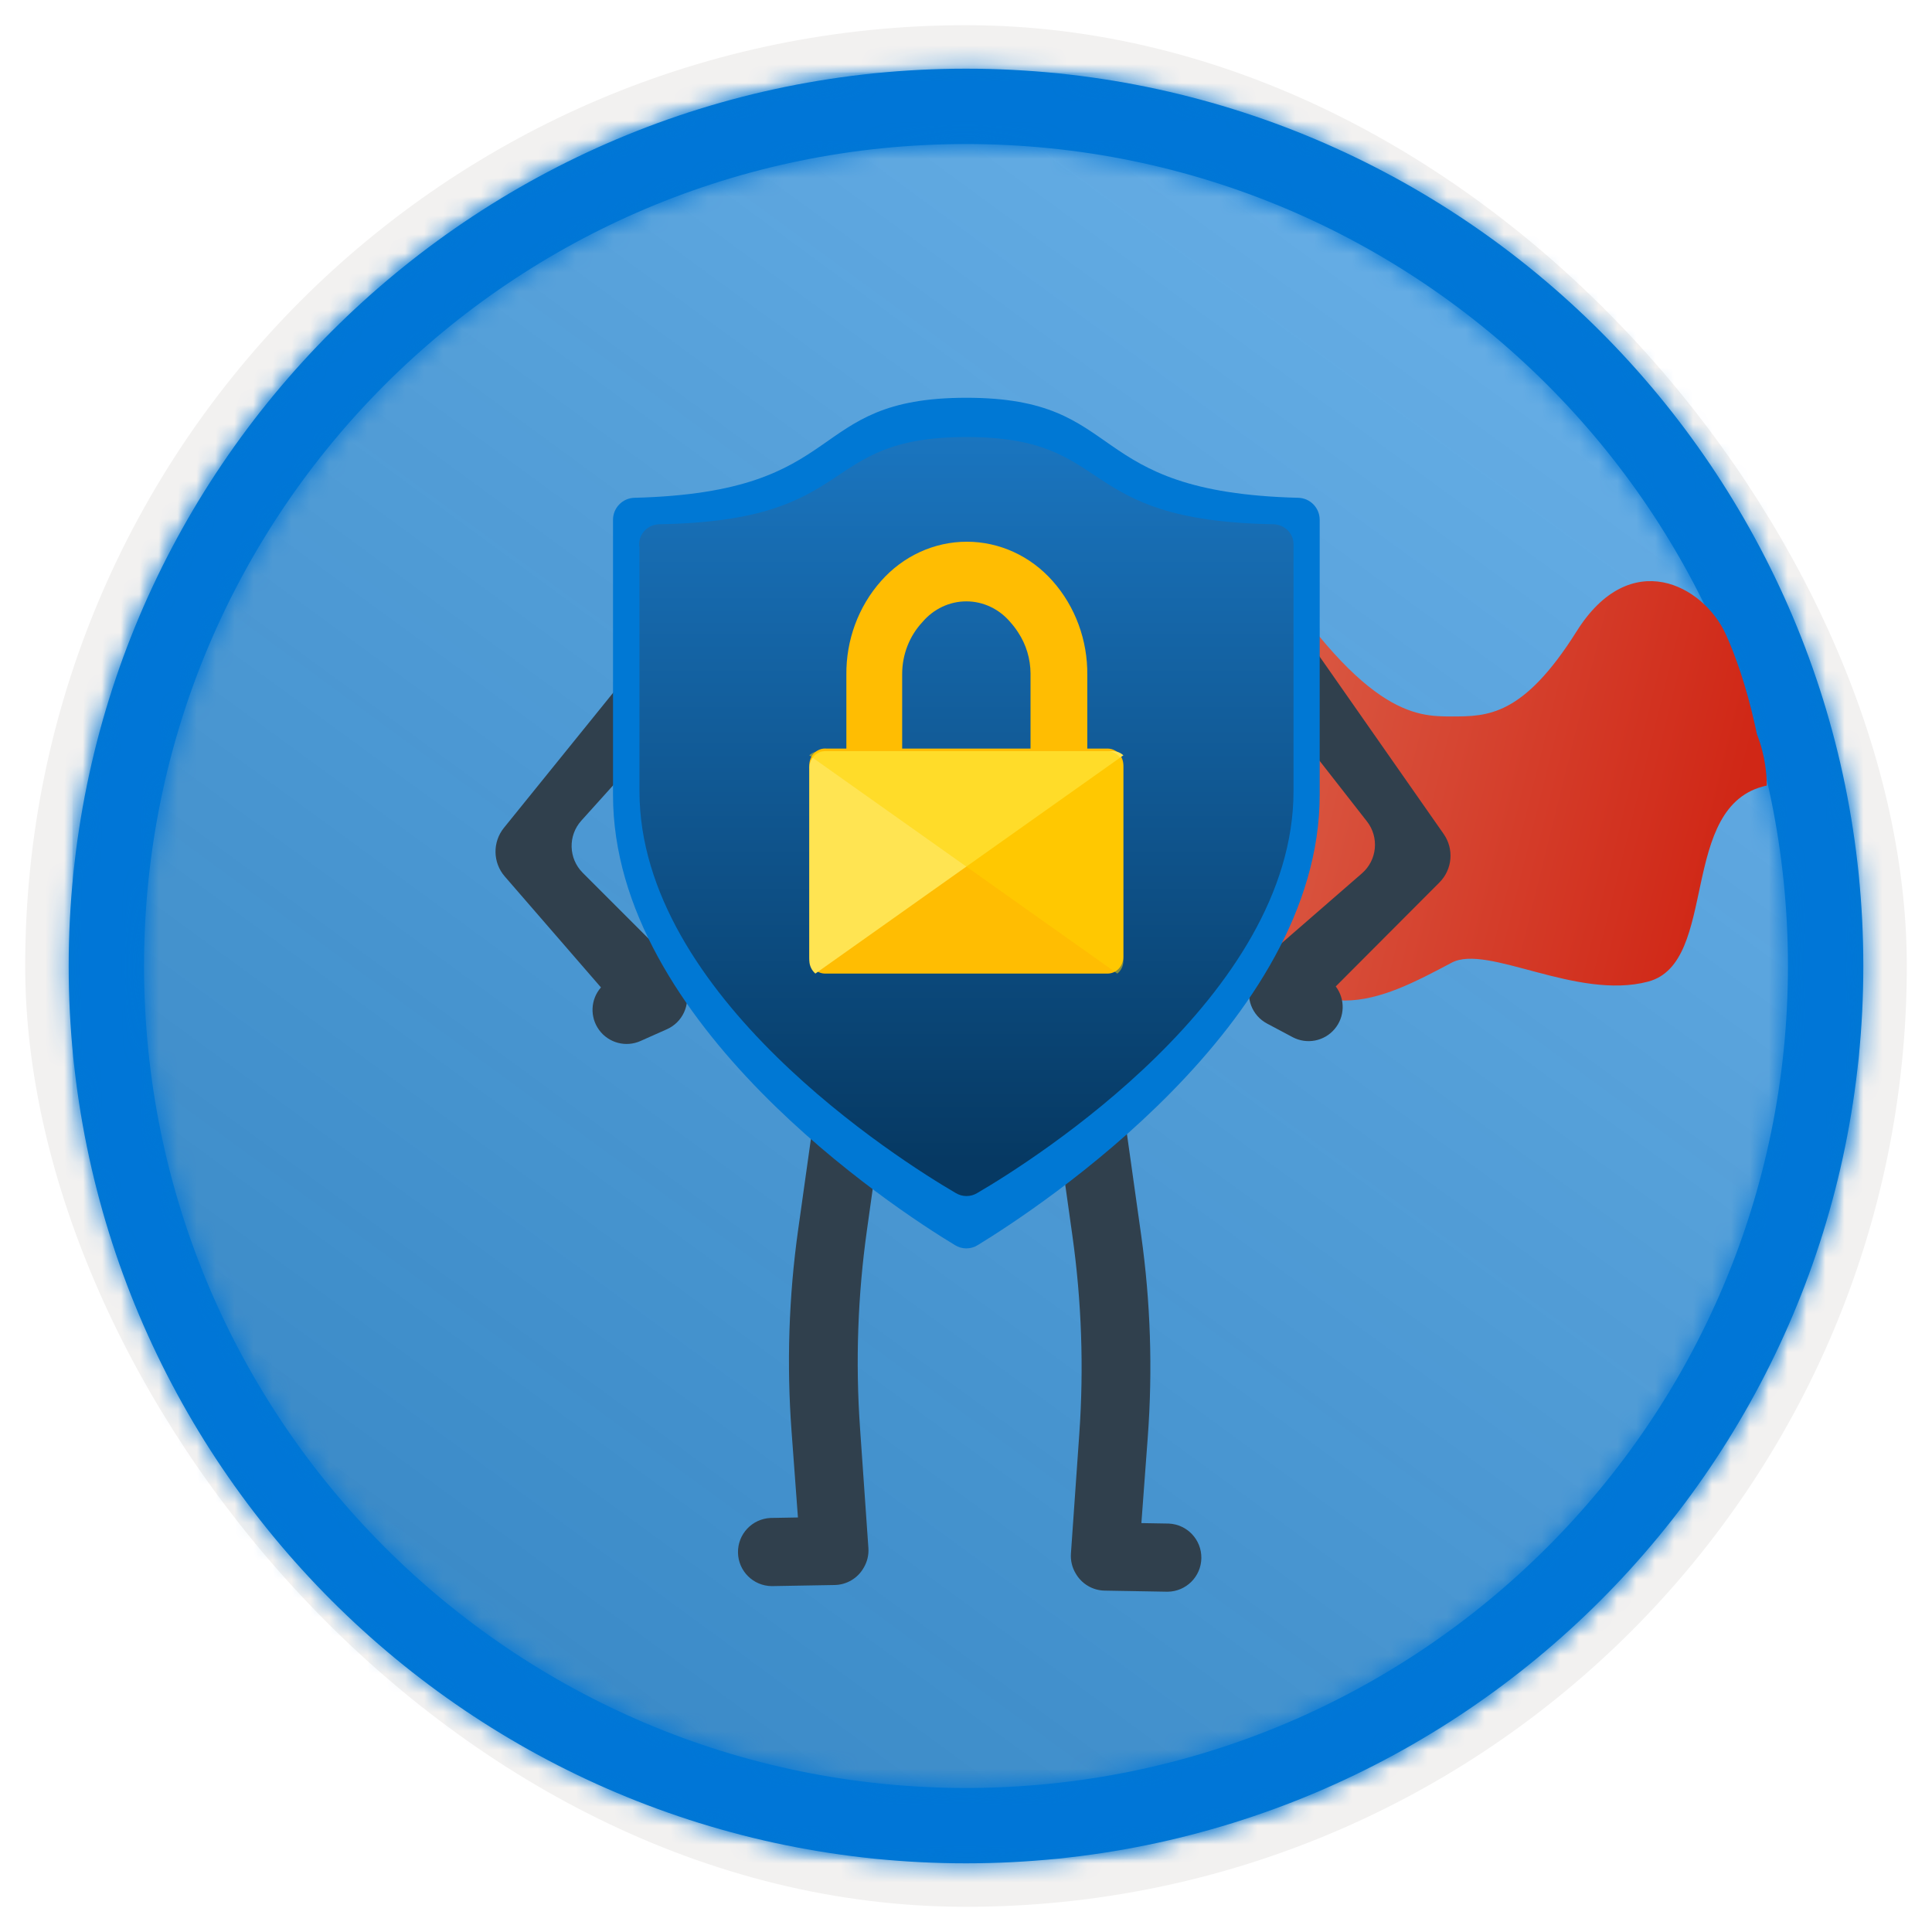 <?xml version="1.0" encoding="UTF-8"?>
<svg width="102px" height="102px" viewBox="0 0 102 102" version="1.1" xmlns="http://www.w3.org/2000/svg" xmlns:xlink="http://www.w3.org/1999/xlink">
    <title>Learn how Microsoft safeguards customer data/understand-microsoft-365-resiliency-and-continuity</title>
    <defs>
        <rect id="path-1" x="0" y="0" width="94.34" height="94.34" rx="47.17"></rect>
        <filter x="-2.9%" y="-2.9%" width="106.4%" height="106.4%" filterUnits="objectBoundingBox" id="filter-3">
            <feMorphology radius="2.5" operator="dilate" in="SourceAlpha" result="shadowSpreadOuter1"></feMorphology>
            <feOffset dx="0.5" dy="0.5" in="shadowSpreadOuter1" result="shadowOffsetOuter1"></feOffset>
            <feMorphology radius="1" operator="erode" in="SourceAlpha" result="shadowInner"></feMorphology>
            <feOffset dx="0.5" dy="0.5" in="shadowInner" result="shadowInner"></feOffset>
            <feComposite in="shadowOffsetOuter1" in2="shadowInner" operator="out" result="shadowOffsetOuter1"></feComposite>
            <feColorMatrix values="0 0 0 0 0.822   0 0 0 0 0.832   0 0 0 0 0.836  0 0 0 1 0" type="matrix" in="shadowOffsetOuter1"></feColorMatrix>
        </filter>
        <linearGradient x1="77.83%" y1="11.2%" x2="-99.689%" y2="253.808%" id="linearGradient-4">
            <stop stop-color="#FFFFFF" offset="0%"></stop>
            <stop stop-color="#000000" stop-opacity="0.5" offset="100%"></stop>
        </linearGradient>
        <rect id="path-5" x="0" y="0" width="94.34" height="94.34"></rect>
        <path d="M48.113,0.739 C74.277,0.739 95.487,21.949 95.487,48.113 C95.487,74.277 74.277,95.487 48.113,95.487 C21.949,95.487 0.739,74.277 0.739,48.113 C0.739,21.949 21.949,0.739 48.113,0.739 Z M48.113,4.717 C24.146,4.717 4.717,24.146 4.717,48.113 C4.717,72.08 24.146,91.509 48.113,91.509 C72.08,91.509 91.509,72.08 91.509,48.113 C91.509,24.146 72.08,4.717 48.113,4.717 Z" id="path-6"></path>
        <linearGradient x1="100%" y1="50%" x2="0%" y2="27.855%" id="linearGradient-8">
            <stop stop-color="#D02716" offset="0%"></stop>
            <stop stop-color="#D02716" offset="3.997%"></stop>
            <stop stop-color="#DA5C46" offset="100%"></stop>
        </linearGradient>
        <linearGradient x1="50%" y1="95.487%" x2="50%" y2="-5.31%" id="linearGradient-9">
            <stop stop-color="#063963" offset="0%"></stop>
            <stop stop-color="#1B78C4" offset="100%"></stop>
        </linearGradient>
    </defs>
    <g id="Badges" stroke="none" stroke-width="1" fill="none" fill-rule="evenodd">
        <g id="Learn-how-Microsoft-safeguards-customer-data" transform="translate(-159, -1079)">
            <g id="Learn-how-Microsoft-safeguards-customer-data/understand-microsoft-365-resiliency-and-continuity" transform="translate(160, 1080)">
                <g id="Badge-Plates/Circle">
                    <g id="BG" transform="translate(2.83, 2.83)">
                        <mask id="mask-2" fill="white">
                            <use xlink:href="#path-1"></use>
                        </mask>
                        <g>
                            <use fill="black" fill-opacity="1" filter="url(#filter-3)" xlink:href="#path-1"></use>
                            <rect stroke="#F2F1F0" stroke-width="2.5" x="-1.25" y="-1.25" width="96.84" height="96.84" rx="48.42"></rect>
                        </g>
                        <g id="Colors/Microsoft-365/BG-Solid-Badge" mask="url(#mask-2)">
                            <g id="Rectangle">
                                <use fill="#0078D4" xlink:href="#path-5"></use>
                                <use fill-opacity="0.4" fill="url(#linearGradient-4)" xlink:href="#path-5"></use>
                            </g>
                        </g>
                    </g>
                    <g id="Border" transform="translate(1.887, 1.887)">
                        <mask id="mask-7" fill="white">
                            <use xlink:href="#path-6"></use>
                        </mask>
                        <use id="Boarder" fill="#0078D4" fill-rule="nonzero" xlink:href="#path-6"></use>
                        <g id="Colors/Microsoft-365/Border" mask="url(#mask-7)" fill="#0076D7">
                            <g transform="translate(-1.887, -1.887)" id="Microsoft-365/Border">
                                <rect x="0" y="0" width="100" height="100"></rect>
                            </g>
                        </g>
                    </g>
                </g>
                <path d="M65.274,27.825 C70.93,36.825 73.758,36.825 75.643,36.825 C77.529,36.825 79.414,36.825 82.242,32.325 C85.07,27.825 88.931,29.885 90.116,32.493 C90.605,33.568 91.192,35.198 91.664,37.33 L91.757,37.763 C92.222,38.93 92.271,40.019 92.274,40.363 L92.273,40.468 L92.274,40.475 C87.559,41.475 89.783,49.824 86.013,50.824 C82.242,51.824 77.529,48.824 75.643,49.824 C73.758,50.824 71.873,51.824 69.987,51.824 C68.102,51.824 65.274,47.824 65.274,43.824 C65.274,41.499 65.513,38.159 65.991,33.805 C65.681,32.011 65.446,30.018 65.274,27.825 Z" id="Combined-Shape" fill="url(#linearGradient-8)" fill-rule="nonzero"></path>
                <g id="Legs" transform="translate(49.914, 69.643) rotate(-4) translate(-49.914, -69.643) translate(36.414, 55.143)" fill="#30404D" fill-rule="nonzero">
                    <path d="M4.72,23.4 L4.383,18.848 C4.12,15.295 4.237,11.724 4.733,8.195 L5.49,2.812 C5.559,2.158 5.98,1.594 6.587,1.34 C7.193,1.087 7.89,1.185 8.404,1.596 C8.918,2.006 9.167,2.664 9.053,3.312 L8.363,8.23 C7.877,11.69 7.754,15.191 7.998,18.676 L8.44,25.009 C8.467,25.388 8.374,25.747 8.194,26.051 C7.881,26.607 7.296,26.955 6.658,26.966 L3.335,27.024 C2.361,27.014 1.572,26.23 1.555,25.256 C1.538,24.282 2.299,23.471 3.272,23.426 L4.72,23.4 L4.72,23.4 Z" id="Combined-Shape" transform="translate(5.317, 14.113) rotate(4) translate(-5.317, -14.113) "></path>
                    <path d="M21.598,24.878 L21.26,20.326 C20.997,16.773 21.114,13.201 21.61,9.673 L22.367,4.29 C22.442,3.641 22.863,3.083 23.467,2.833 C24.071,2.583 24.763,2.68 25.275,3.087 C25.787,3.493 26.038,4.145 25.931,4.79 L25.24,9.707 C24.754,13.167 24.632,16.669 24.875,20.154 L25.318,26.487 C25.344,26.866 25.251,27.225 25.071,27.529 C24.758,28.084 24.174,28.432 23.536,28.443 L20.212,28.501 C19.238,28.49 18.449,27.707 18.432,26.733 C18.415,25.759 19.176,24.948 20.149,24.903 L21.598,24.878 L21.598,24.878 Z" id="Combined-Shape-Copy" transform="translate(22.194, 15.599) scale(-1, 1) rotate(-4) translate(-22.194, -15.599) "></path>
                </g>
                <g id="Arm" transform="translate(70.5, 43.884) rotate(8) translate(-70.5, -43.884) translate(64.5, 32.884)" fill="#30404D" fill-rule="nonzero">
                    <path d="M2.01,17.403 L6.571,12.156 C7.269,11.353 7.216,10.144 6.451,9.405 L0.941,4.085 C0.226,3.394 0.206,2.255 0.897,1.54 C1.587,0.825 1.677,0.043 2.392,0.733 L10.554,9.498 C11.214,10.207 11.272,11.287 10.69,12.062 L6.032,18.261 C6.631,18.856 6.735,19.788 6.283,20.501 C5.831,21.215 4.944,21.518 4.15,21.23 L2.71,20.706 C1.862,20.397 1.374,19.507 1.569,18.626 C1.559,18.194 1.703,17.756 2.009,17.403 L2.01,17.403 Z" id="Combined-Shape"></path>
                </g>
                <g id="Arm-Copy" transform="translate(30.253, 43.885) scale(-1, 1) rotate(4) translate(-30.253, -43.885) translate(24.253, 32.885)" fill="#30404D" fill-rule="nonzero">
                    <path d="M2.01,17.403 L6.571,12.156 C7.269,11.353 7.216,10.144 6.451,9.405 L0.941,4.085 C0.226,3.394 0.206,2.255 0.897,1.54 C1.587,0.825 1.677,0.043 2.392,0.733 L10.554,9.498 C11.214,10.207 11.272,11.287 10.69,12.062 L6.032,18.261 C6.631,18.856 6.735,19.788 6.283,20.501 C5.831,21.215 4.944,21.518 4.15,21.23 L2.71,20.706 C1.862,20.397 1.374,19.507 1.569,18.626 C1.559,18.194 1.703,17.756 2.009,17.403 L2.01,17.403 Z" id="Combined-Shape"></path>
                </g>
                <g id="Shield-w/-lock" transform="translate(31.2, 20)" fill-rule="nonzero">
                    <path d="M37.473,20.967 C37.473,33.035 22.665,42.753 19.424,44.733 C19.054,44.968 18.582,44.968 18.212,44.733 C14.971,42.779 0.164,33.061 0.164,20.967 L0.164,6.443 C0.164,5.812 0.667,5.296 1.297,5.281 C12.837,4.991 10.176,0 18.818,0 C27.46,0 24.799,4.991 36.34,5.281 C36.97,5.296 37.473,5.812 37.473,6.443 L37.473,20.967 Z" id="Path" fill="#0078D4"></path>
                    <path d="M36.091,20.772 C36.091,31.575 22.385,40.243 19.384,41.992 C19.042,42.197 18.61,42.197 18.268,41.992 C15.267,40.243 1.561,31.575 1.561,20.772 L1.561,7.911 C1.507,7.607 1.593,7.294 1.798,7.056 C2.002,6.819 2.304,6.68 2.624,6.677 C13.301,6.497 10.858,2.073 18.826,2.073 C26.794,2.073 24.351,6.497 35.028,6.677 C35.609,6.69 36.077,7.143 36.091,7.706 L36.091,20.772 Z" id="Path" fill="url(#linearGradient-9)"></path>
                    <path d="M26.247,18.522 L25.204,18.522 L25.204,14.636 C25.223,12.8 24.57,11.027 23.38,9.682 C22.211,8.355 20.566,7.6 18.844,7.6 C17.122,7.6 15.478,8.355 14.309,9.682 C13.117,11.026 12.463,12.8 12.484,14.636 L12.484,18.522 L11.441,18.522 C11.198,18.497 10.956,18.586 10.78,18.766 C10.604,18.945 10.513,19.196 10.529,19.453 L10.529,29.524 C10.529,29.761 10.62,29.988 10.783,30.153 C10.945,30.318 11.164,30.407 11.389,30.4 L26.247,30.4 C26.473,30.407 26.692,30.318 26.854,30.153 C27.016,29.988 27.107,29.761 27.107,29.524 L27.107,19.453 C27.122,19.206 27.037,18.965 26.873,18.787 C26.71,18.61 26.482,18.514 26.247,18.522 Z M22.207,18.522 L15.43,18.522 L15.43,14.581 C15.431,13.557 15.815,12.575 16.498,11.844 C17.087,11.148 17.931,10.749 18.818,10.749 C19.705,10.749 20.549,11.148 21.138,11.844 C21.291,12.014 21.431,12.198 21.555,12.392 L21.555,12.392 C21.975,13.027 22.202,13.781 22.207,14.554 L22.207,18.522 Z" id="Shape" fill="#FFBD02"></path>
                    <path d="M11.406,18.655 L26.551,18.655 C26.757,18.656 26.955,18.735 27.109,18.877 L10.848,30.4 C10.656,30.235 10.54,29.994 10.529,29.735 L10.529,19.597 C10.514,19.347 10.6,19.103 10.767,18.924 C10.934,18.744 11.166,18.647 11.406,18.655 Z" id="Path" fill="#FFE452"></path>
                    <path d="M26.23,18.655 L11.085,18.655 C10.88,18.656 10.681,18.735 10.527,18.877 L26.788,30.4 C26.989,30.243 27.107,29.997 27.107,29.735 L27.107,19.597 C27.122,19.347 27.036,19.103 26.869,18.924 C26.702,18.744 26.47,18.647 26.23,18.655 Z" id="Path" fill="#FFD400" opacity="0.5"></path>
                </g>
            </g>
        </g>
    </g>
</svg>
